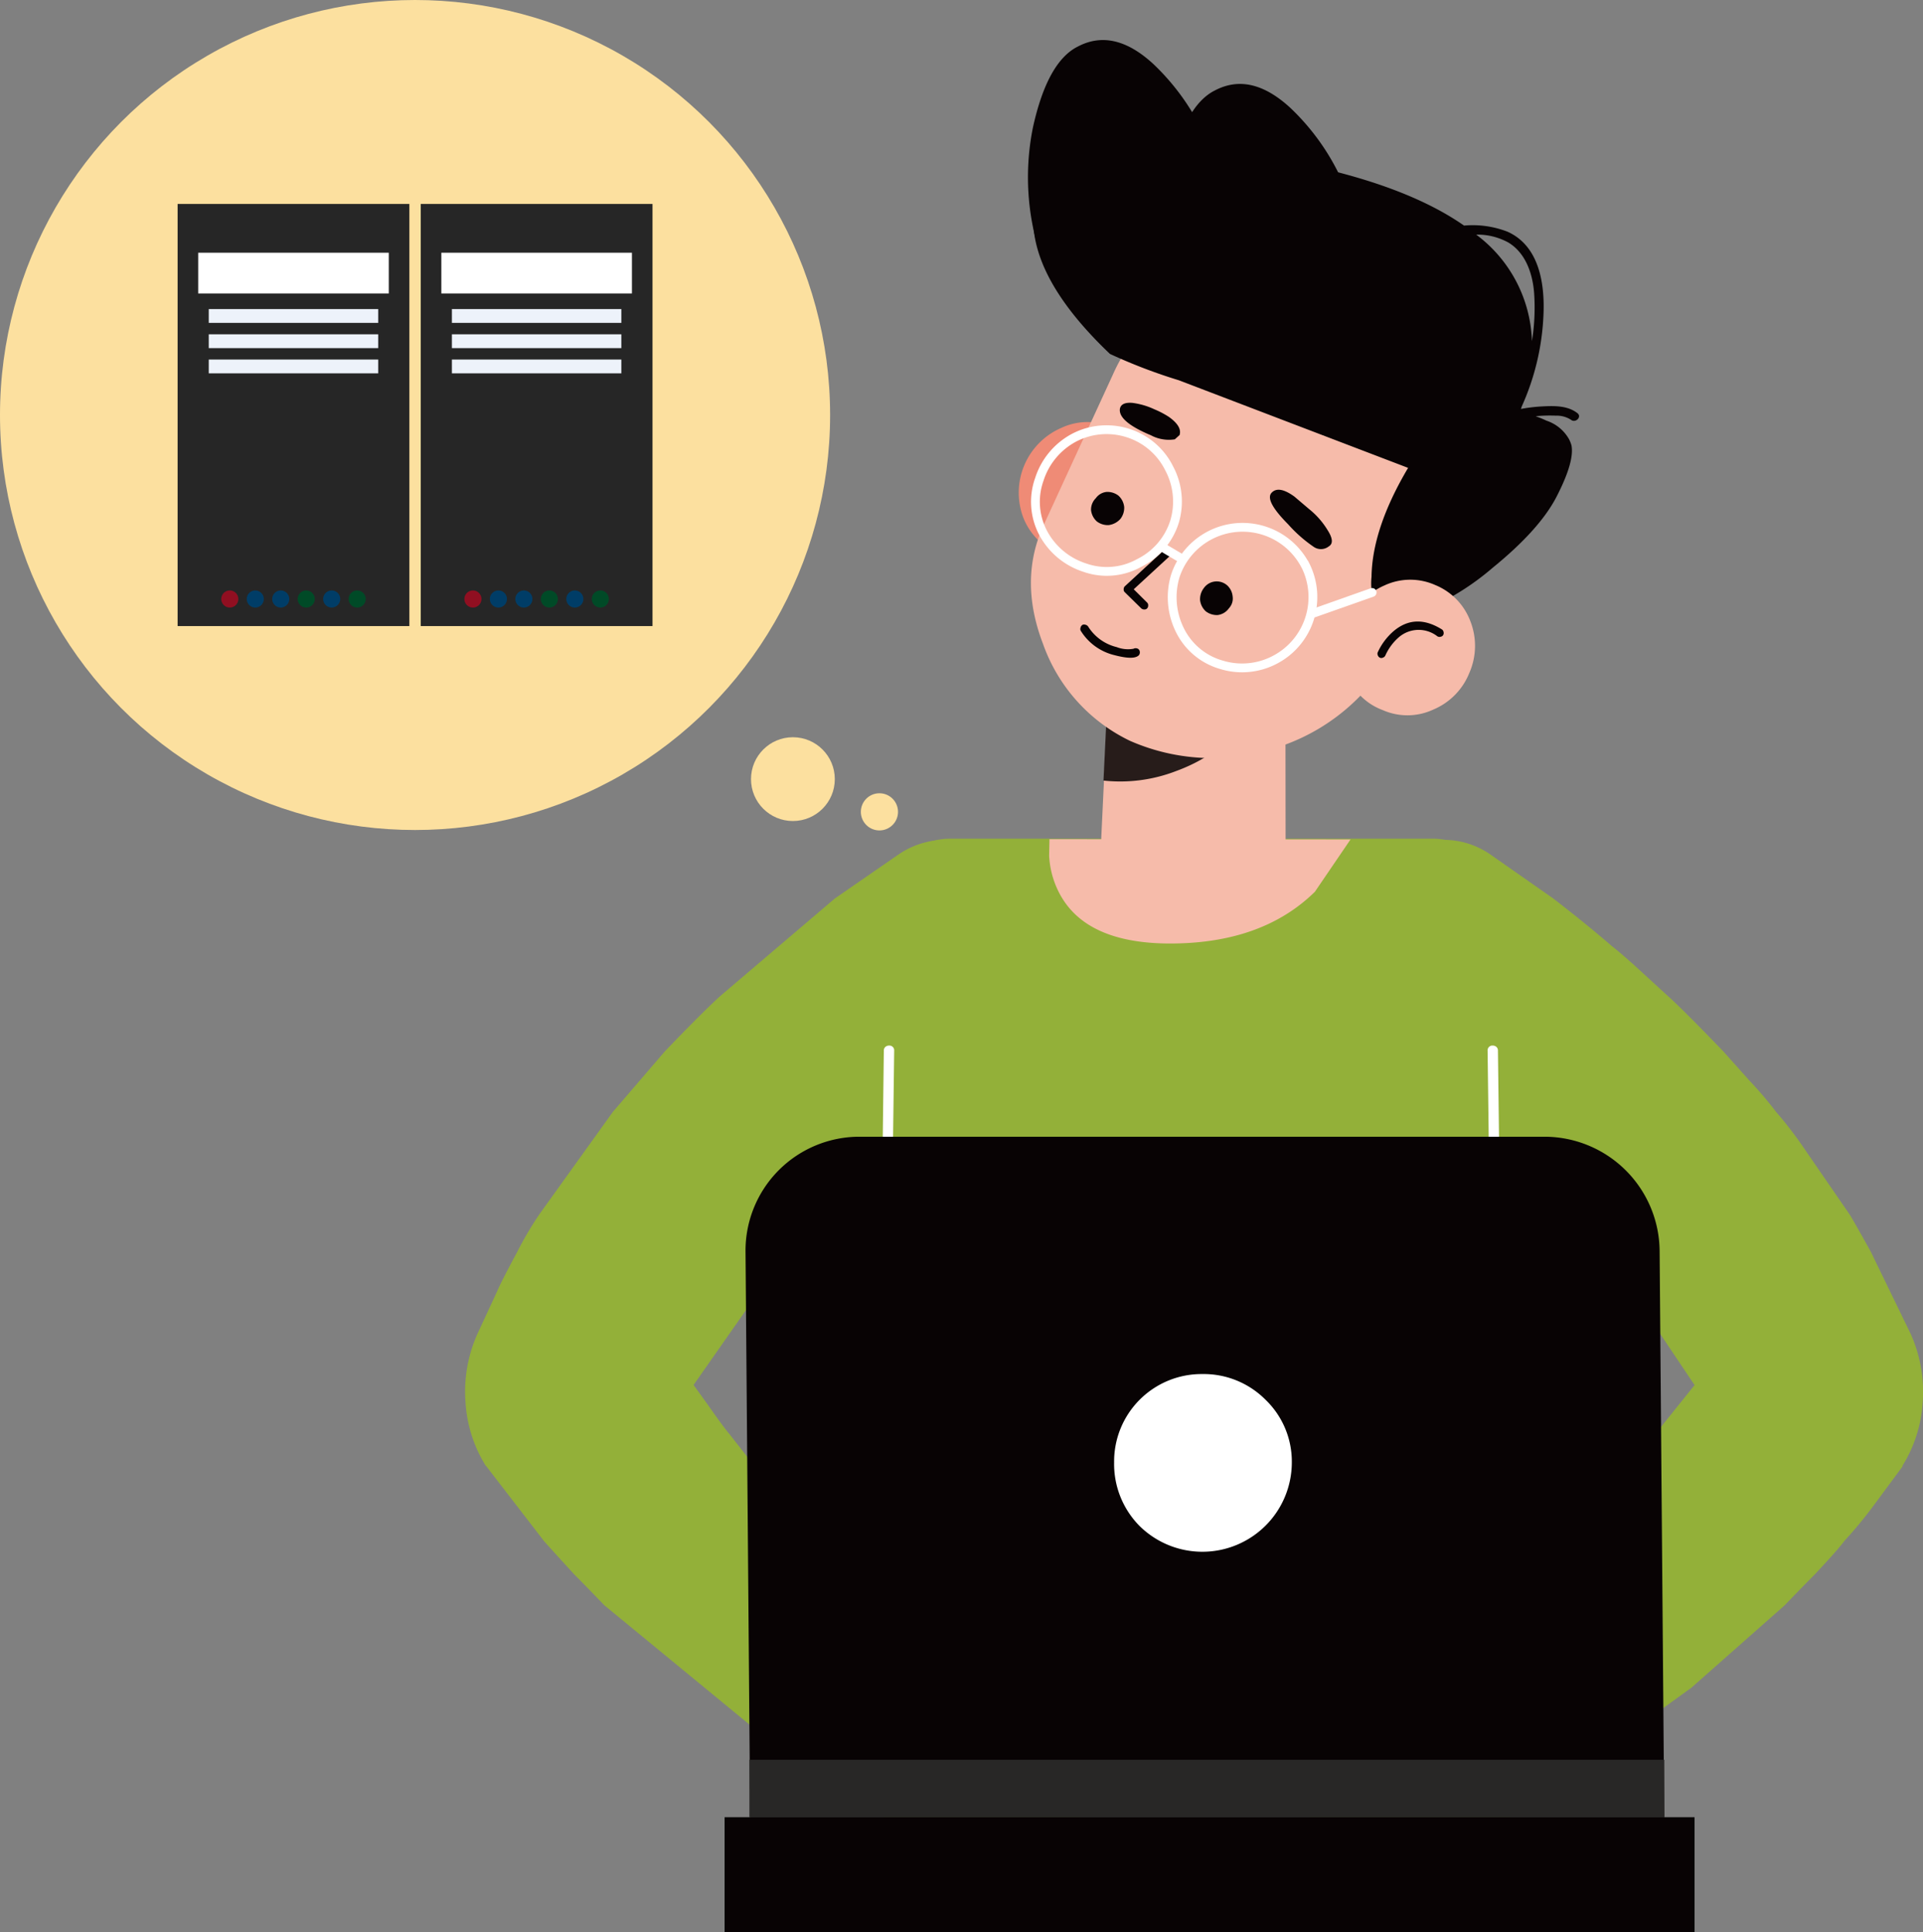 <svg xmlns="http://www.w3.org/2000/svg" width="208" height="209" viewBox="0 0 208 209">
  <rect x="0" y="0" width="208" height="209" fill="#808080" stroke="none"/>
  <g id="benefit-5" transform="translate(-3060.469 -1439.852)">
    <circle id="타원_94" data-name="타원 94" cx="44.894" cy="44.894" r="44.894" transform="translate(3060.469 1439.852)" fill="#fce09f"/>
    <circle id="타원_96" data-name="타원 96" cx="4.532" cy="4.532" r="4.532" transform="translate(3141.701 1519.604)" fill="#fce09f"/>
    <circle id="타원_97" data-name="타원 97" cx="2.01" cy="2.01" r="2.01" transform="translate(3153.582 1525.665)" fill="#fce09f"/>
    <g id="그룹_2650" data-name="그룹 2650" transform="translate(3110.774 1444.184)">
      <path id="패스_3275" data-name="패스 3275" d="M3206.133,1548.884a16.054,16.054,0,0,1,.84-10.492,11.687,11.687,0,0,1,6.631-6.714,8.891,8.891,0,0,1,8.476,1.007l6.715,4.7q3.693,2.854,6.3,5.12,1.09.84,3.106,2.687l3.021,2.769q1.594,1.426,5.96,5.959l2.853,3.19a40.791,40.791,0,0,1,2.854,3.357,41.25,41.25,0,0,1,2.686,3.441l5.2,7.554q.252.336,2.351,4.113l4.28,8.813a15.227,15.227,0,0,1,1.343,7.47,14.669,14.669,0,0,1-2.182,6.882v.084l-3.106,4.2a47.1,47.1,0,0,1-3.189,3.861q-.672.924-3.189,3.609-1.092,1.091-3.274,3.358l-10.072,8.9-17.29,12.507q-3.945,2.6-7.05,4.448l-7.218,4.2a5.405,5.405,0,0,1-5.288.252,7.185,7.185,0,0,1-3.862-4.366,9.872,9.872,0,0,1-.335-5.958,8.407,8.407,0,0,1,2.854-4.7l.251-.252,18.3-15.78,5.622-5.707q1.848-2.013,2.77-2.937l11.583-14.438-4.953-7.385a22.4,22.4,0,0,0-2.1-2.686l-4.447-5.2q-3.19-3.355-4.953-4.868a26.923,26.923,0,0,0-2.518-2.349l-2.518-2.267q-2.855-2.434-5.371-4.28l-5.288-3.777-.336-.168A12.966,12.966,0,0,1,3206.133,1548.884Z" transform="translate(-3111.087 -1444.517)" fill="#93b039" fill-rule="evenodd"/>
      <path id="패스_3276" data-name="패스 3276" d="M3112.464,1584.388l2.1-4.532q.42-1.006,2.183-4.281a36.05,36.05,0,0,1,2.434-4.113l7.89-10.995,5.623-6.547q3.945-4.112,5.959-5.959l12.423-10.576,6.8-4.7a9.039,9.039,0,0,1,8.561-1.007,11.723,11.723,0,0,1,6.547,6.714,16.059,16.059,0,0,1,.839,10.492,12.959,12.959,0,0,1-5.456,8.142l-.336.168-5.287,3.777q-2.518,1.847-5.372,4.28l-5.12,4.616q-1.679,1.512-4.868,4.868l-4.533,5.2-7.049,10.071,1.511,2.1q1.762,2.517,2.349,3.189l2.435,3.106,13.764,14.688,18.3,15.78.252.252a7.841,7.841,0,0,1,2.853,4.7,9.864,9.864,0,0,1-.335,5.958,7.181,7.181,0,0,1-3.861,4.366,5.252,5.252,0,0,1-5.2-.252l-21.4-13.346-20.312-16.7q-2.183-2.266-3.274-3.358-2.687-2.938-3.273-3.609l-6.211-8.058-.084-.084a14.662,14.662,0,0,1-2.183-6.882A15.222,15.222,0,0,1,3112.464,1584.388Z" transform="translate(-3111.087 -1444.517)" fill="#93b039" fill-rule="evenodd"/>
      <path id="패스_3277" data-name="패스 3277" d="M3220.822,1533.1a6.93,6.93,0,0,1,2.181,5.2v91.151h-66.894v-91.151a7.453,7.453,0,0,1,7.387-7.386h52.122A6.929,6.929,0,0,1,3220.822,1533.1Z" transform="translate(-3111.087 -1444.517)" fill="#93b039" fill-rule="evenodd"/>
      <g id="그룹_2641" data-name="그룹 2641" transform="translate(45.097 108.775)">
        <g id="그룹_2640" data-name="그룹 2640">
          <g id="그룹_2639" data-name="그룹 2639">
            <g id="그룹_2638" data-name="그룹 2638">
              <path id="패스_3278" data-name="패스 3278" d="M3156.381,1553.709a.526.526,0,0,1,.169-.415.608.608,0,0,1,.394-.142.518.518,0,0,1,.557.562l-.212,16.4-1.031-.476-.074-.021Z" transform="translate(-3156.184 -1553.152)" fill="#fff" fill-rule="evenodd"/>
            </g>
          </g>
        </g>
      </g>
      <g id="그룹_2645" data-name="그룹 2645" transform="translate(110.6 108.775)">
        <g id="그룹_2644" data-name="그룹 2644">
          <g id="그룹_2643" data-name="그룹 2643">
            <g id="그룹_2642" data-name="그룹 2642">
              <path id="패스_3279" data-name="패스 3279" d="M3222.806,1553.709a.523.523,0,0,0-.169-.415.6.6,0,0,0-.393-.142.518.518,0,0,0-.557.562l.212,16.4,1.031-.476.073-.021Z" transform="translate(-3221.687 -1553.152)" fill="#fff" fill-rule="evenodd"/>
            </g>
          </g>
        </g>
      </g>
      <path id="패스_3280" data-name="패스 3280" d="M3141.421,1575.575a12.323,12.323,0,0,1,12.422-12.422h73.945a12.465,12.465,0,0,1,12.506,12.422l.5,61.188h-98.872Z" transform="translate(-3111.087 -1444.517)" fill="#080304" fill-rule="evenodd"/>
      <path id="패스_3281" data-name="패스 3281" d="M3190.857,1588.752a9.425,9.425,0,0,1,6.8,2.77,9.281,9.281,0,0,1,2.854,6.8,9.674,9.674,0,0,1-16.451,6.883,9.522,9.522,0,0,1-2.77-6.883,9.46,9.46,0,0,1,9.568-9.569Z" transform="translate(-3111.087 -1444.443)" fill="#fff" fill-rule="evenodd"/>
      <rect id="사각형_752" data-name="사각형 752" width="104.916" height="12.422" transform="translate(28.069 192.246)" fill="#080304"/>
      <rect id="사각형_753" data-name="사각형 753" width="98.956" height="6.212" transform="translate(30.754 186.034)" fill="#282726"/>
      <g id="그룹_2649" data-name="그룹 2649" transform="translate(59.868)">
        <path id="패스_3282" data-name="패스 3282" d="M3184.972,1490.017a6.513,6.513,0,0,0-3.871-3.936,6.633,6.633,0,0,0-5.5.049,7.641,7.641,0,0,0-4.146,9.69,6.971,6.971,0,0,0,9.406,3.815,7.279,7.279,0,0,0,4.011-4.015A7.069,7.069,0,0,0,3184.972,1490.017Z" transform="translate(-3170.954 -1444.184)" fill="#ef8b76" fill-rule="evenodd"/>
        <path id="패스_3283" data-name="패스 3283" d="M3199.839,1532.712l-.031-27.951-19.064,7.824-.835,17.687q-.22,4.6,2.2,7.191a9.463,9.463,0,0,0,6.951,2.725,13.636,13.636,0,0,0,7.316-1.627A6.451,6.451,0,0,0,3199.839,1532.712Z" transform="translate(-3170.954 -1444.184)" fill="#f6bbaa" fill-rule="evenodd"/>
        <path id="패스_3284" data-name="패스 3284" d="M3180.139,1524.292a16.759,16.759,0,0,0,7.844-1.025q8.466-3.091,11.713-13.086,1.1-3.167-8.8-1.629a102.06,102.06,0,0,0-10.107,2.173Z" transform="translate(-3170.954 -1444.184)" fill="#271c1a" fill-rule="evenodd"/>
        <path id="패스_3285" data-name="패스 3285" d="M3212.123,1508.929l6-12.55q3.129-7.4-.6-15.45a21.02,21.02,0,0,0-11.2-10.861,18.466,18.466,0,0,0-14.536.074,19.576,19.576,0,0,0-10.663,10.3l-7.441,16.177q-2.744,5.953-.079,12.905a18.451,18.451,0,0,0,9.4,10.468,22.119,22.119,0,0,0,16.733.435A21.742,21.742,0,0,0,3212.123,1508.929Z" transform="translate(-3170.954 -1444.184)" fill="#f6bbaa" fill-rule="evenodd"/>
        <g id="그룹_2646" data-name="그룹 2646" transform="translate(6.68 39.239)">
          <path id="패스_3286" data-name="패스 3286" d="M3187.345,1499.973a.437.437,0,0,0,.129-.319.392.392,0,0,0-.1-.311.434.434,0,0,0-.319-.128.386.386,0,0,0-.31.1l-4.291,3.954a.434.434,0,0,0-.129.32.389.389,0,0,0,.1.311l1.79,1.754a.446.446,0,0,0,.32.128.392.392,0,0,0,.31-.1.435.435,0,0,0,.129-.32.4.4,0,0,0-.1-.31l-1.463-1.453Z" transform="translate(-3177.635 -1483.423)" fill="#080304" fill-rule="evenodd"/>
          <path id="패스_3287" data-name="패스 3287" d="M3202.393,1494.934l-1.6-1.36q-1.712-1.243-2.475-.41t1.8,3.411a15.022,15.022,0,0,0,2.79,2.454,1.373,1.373,0,0,0,1.6-.068q.723-.432-.132-1.767A8.672,8.672,0,0,0,3202.393,1494.934Z" transform="translate(-3177.635 -1483.423)" fill="#080304" fill-rule="evenodd"/>
          <path id="패스_3288" data-name="패스 3288" d="M3185.261,1486.935a4.118,4.118,0,0,0,2.594.443l.513-.461q.3-.933-1.158-1.97a9.857,9.857,0,0,0-1.575-.823,8.035,8.035,0,0,0-2.373-.691q-1.225-.093-1.348.662Q3181.746,1485.466,3185.261,1486.935Z" transform="translate(-3177.635 -1483.423)" fill="#080304" fill-rule="evenodd"/>
          <path id="패스_3289" data-name="패스 3289" d="M3181.98,1495.974a1.964,1.964,0,0,0,.4-1.275,1.93,1.93,0,0,0-.624-1.232,1.962,1.962,0,0,0-1.275-.4,1.633,1.633,0,0,0-1.171.678,1.742,1.742,0,0,0-.517,1.28,1.932,1.932,0,0,0,.624,1.231,1.963,1.963,0,0,0,1.275.4A2.035,2.035,0,0,0,3181.98,1495.974Z" transform="translate(-3177.635 -1483.423)" fill="#080304" fill-rule="evenodd"/>
          <path id="패스_3290" data-name="패스 3290" d="M3193.71,1505.651a1.535,1.535,0,0,0,.4-1.275,1.836,1.836,0,0,0-.565-1.177,1.709,1.709,0,0,0-2.56.281,1.968,1.968,0,0,0-.4,1.274,1.934,1.934,0,0,0,.624,1.232,1.969,1.969,0,0,0,1.275.4A1.75,1.75,0,0,0,3193.71,1505.651Z" transform="translate(-3177.635 -1483.423)" fill="#080304" fill-rule="evenodd"/>
          <path id="패스_3291" data-name="패스 3291" d="M3183.869,1510.814a.4.4,0,0,0,.189-.265.519.519,0,0,0-.045-.37.392.392,0,0,0-.266-.189.5.5,0,0,0-.368.044,3.366,3.366,0,0,1-1.809-.18,5.046,5.046,0,0,1-3.1-2.24.5.5,0,0,0-.322-.187.374.374,0,0,0-.312.041.508.508,0,0,0-.187.323.369.369,0,0,0,.042.313,5.907,5.907,0,0,0,3.627,2.618Q3183.273,1511.238,3183.869,1510.814Z" transform="translate(-3177.635 -1483.423)" fill="#080304" fill-rule="evenodd"/>
        </g>
        <path id="패스_3292" data-name="패스 3292" d="M3231.406,1484.551c-1.1-.869-2.633-.8-3.965-.726a17.207,17.207,0,0,0-2.147.266c.027-.088.055-.176.083-.263a26.746,26.746,0,0,0,2.349-9.841c.162-3.37-.416-7.513-3.887-9.07a10.385,10.385,0,0,0-4.7-.662q-5.941-4.148-16.68-6.492a96.147,96.147,0,0,0-9.783-1.609q-9.668-1.178-15.669-.2-.93.145-1.769.346-7.442,9.424,5.6,21.838a58.167,58.167,0,0,0,7.449,2.849l24.8,9.478q-3.876,6.539-3.956,11.765a7.256,7.256,0,0,0,1.047,4.544l2.767.062q.935-.462,1.9-.974a27.942,27.942,0,0,0,7.4-4.6q5.037-4.1,6.881-7.641,1.979-3.831,1.631-5.6a3.632,3.632,0,0,0-.259-.65,4.373,4.373,0,0,0-2.443-2.012,11.208,11.208,0,0,0-1.165-.477c.087-.008.173-.022.261-.029a16.29,16.29,0,0,1,1.927-.035,2.816,2.816,0,0,1,1.631.448C3231.2,1485.652,3231.912,1484.949,3231.406,1484.551Zm-10.954-19.318a6.941,6.941,0,0,1,3.5.867c1.88,1.144,2.621,3.418,2.769,5.5a22.9,22.9,0,0,1-.238,5.163A14.948,14.948,0,0,0,3220.452,1465.233Z" transform="translate(-3170.954 -1444.184)" fill="#080304" fill-rule="evenodd"/>
        <g id="그룹_2647" data-name="그룹 2647" transform="translate(35.005 58.387)">
          <path id="패스_3293" data-name="패스 3293" d="M3219.716,1512.636a7.285,7.285,0,0,0,.1-5.6,6.8,6.8,0,0,0-3.8-3.9,6.626,6.626,0,0,0-5.492.049,7.456,7.456,0,0,0-3.936,4.05,7.067,7.067,0,0,0-.1,5.6,6.528,6.528,0,0,0,3.835,3.824,6.617,6.617,0,0,0,5.492-.048A7.191,7.191,0,0,0,3219.716,1512.636Z" transform="translate(-3205.96 -1502.571)" fill="#f6bbaa" fill-rule="evenodd"/>
          <path id="패스_3294" data-name="패스 3294" d="M3216.92,1508.216a.4.4,0,0,0-.175-.274q-2.9-1.812-5.26.215a6.718,6.718,0,0,0-1.683,2.265.4.4,0,0,0,.012.326.443.443,0,0,0,.231.256.387.387,0,0,0,.324-.012.441.441,0,0,0,.258-.23,5.671,5.671,0,0,1,1.424-1.944,3.286,3.286,0,0,1,4.211-.125.443.443,0,0,0,.343.041.389.389,0,0,0,.273-.175A.436.436,0,0,0,3216.92,1508.216Z" transform="translate(-3205.96 -1502.571)" fill="#080304" fill-rule="evenodd"/>
        </g>
        <path id="패스_3295" data-name="패스 3295" d="M3174.26,1532.413a9.764,9.764,0,0,0,.967,3.789q2.71,5.607,11.777,5.714,10.2.1,16-5.594l3.855-5.661-32.564-.028Z" transform="translate(-3170.954 -1444.184)" fill="#f6bbaa" fill-rule="evenodd"/>
        <g id="그룹_2648" data-name="그룹 2648" transform="translate(1.83 42.157)">
          <path id="패스_3296" data-name="패스 3296" d="M3187.811,1496.327a7.493,7.493,0,0,1-3.821,4.433,7.181,7.181,0,0,1-5.871.5,7.8,7.8,0,0,1-4.5-3.744,7.214,7.214,0,0,1-.419-5.808,7.786,7.786,0,0,1,3.745-4.5,7.578,7.578,0,0,1,5.87-.5,7.49,7.49,0,0,1,4.434,3.822A7.607,7.607,0,0,1,3187.811,1496.327Z" transform="translate(-3172.784 -1486.342)" fill="none" stroke="#fff" stroke-miterlimit="10" stroke-width="0.952" fill-rule="evenodd"/>
          <path id="패스_3297" data-name="패스 3297" d="M3201.965,1500.986a7.65,7.65,0,0,1-3.264,10.228,7.6,7.6,0,0,1-5.793.557,7.208,7.208,0,0,1-4.5-3.743,8.007,8.007,0,0,1-.5-5.871,7.658,7.658,0,0,1,14.049-1.171Z" transform="translate(-3172.784 -1486.342)" fill="none" stroke="#fff" stroke-miterlimit="10" stroke-width="0.952" fill-rule="evenodd"/>
          <line id="선_174" data-name="선 174" y1="2.252" x2="6.371" transform="translate(30.041 17.602)" fill="none" stroke="#fff" stroke-linecap="round" stroke-miterlimit="10" stroke-width="0.952"/>
          <line id="선_175" data-name="선 175" x1="2.163" y1="1.282" transform="translate(13.679 12.686)" fill="none" stroke="#fff" stroke-miterlimit="10" stroke-width="0.952"/>
        </g>
        <path id="패스_3298" data-name="패스 3298" d="M3172.508,1453.638a27.236,27.236,0,0,0,1.256,15.109l21.038-4.791-.913-2.379a43.093,43.093,0,0,0-3.113-7.671,25,25,0,0,0-5.256-7.139q-4.27-3.934-8.162-1.876Q3174.073,1446.532,3172.508,1453.638Z" transform="translate(-3170.954 -1444.184)" fill="#080304" fill-rule="evenodd"/>
        <path id="패스_3299" data-name="패스 3299" d="M3187.331,1458.387a27.222,27.222,0,0,0,1.256,15.108l21.037-4.79-.912-2.379a42.989,42.989,0,0,0-3.114-7.671,25,25,0,0,0-5.255-7.14q-4.27-3.933-8.162-1.875Q3188.9,1451.281,3187.331,1458.387Z" transform="translate(-3170.954 -1444.184)" fill="#080304" fill-rule="evenodd"/>
      </g>
    </g>
    <g id="그룹_2675" data-name="그룹 2675" transform="translate(3079.68 1461.915)">
      <g id="그룹_2662" data-name="그룹 2662">
        <g id="그룹_2652" data-name="그룹 2652">
          <g id="그룹_2651" data-name="그룹 2651">
            <rect id="사각형_754" data-name="사각형 754" width="25.068" height="45.664" fill="#262626"/>
          </g>
        </g>
        <g id="그룹_2654" data-name="그룹 2654" transform="translate(2.227 5.276)">
          <g id="그룹_2653" data-name="그룹 2653">
            <rect id="사각형_755" data-name="사각형 755" width="20.615" height="4.407" fill="#fff"/>
          </g>
        </g>
        <g id="그룹_2656" data-name="그룹 2656" transform="translate(3.37 11.371)">
          <g id="그룹_2655" data-name="그룹 2655">
            <rect id="사각형_756" data-name="사각형 756" width="18.327" height="1.494" fill="#edf2fa"/>
          </g>
        </g>
        <g id="그룹_2658" data-name="그룹 2658" transform="translate(3.37 14.101)">
          <g id="그룹_2657" data-name="그룹 2657">
            <rect id="사각형_757" data-name="사각형 757" width="18.327" height="1.494" fill="#edf2fa"/>
          </g>
        </g>
        <g id="그룹_2660" data-name="그룹 2660" transform="translate(3.37 16.831)">
          <g id="그룹_2659" data-name="그룹 2659">
            <rect id="사각형_758" data-name="사각형 758" width="18.327" height="1.494" fill="#edf2fa"/>
          </g>
        </g>
        <g id="그룹_2661" data-name="그룹 2661" transform="translate(4.718 41.81)">
          <circle id="타원_98" data-name="타원 98" cx="0.926" cy="0.926" r="0.926" transform="translate(2.756)" fill="#003d67"/>
          <circle id="타원_99" data-name="타원 99" cx="0.926" cy="0.926" r="0.926" fill="#900f21"/>
          <circle id="타원_100" data-name="타원 100" cx="0.926" cy="0.926" r="0.926" transform="translate(5.511)" fill="#003d67"/>
          <circle id="타원_101" data-name="타원 101" cx="0.926" cy="0.926" r="0.926" transform="translate(13.779)" fill="#004a27"/>
          <circle id="타원_102" data-name="타원 102" cx="0.926" cy="0.926" r="0.926" transform="translate(8.267)" fill="#004a27"/>
          <circle id="타원_103" data-name="타원 103" cx="0.926" cy="0.926" r="0.926" transform="translate(11.023)" fill="#003d67"/>
        </g>
      </g>
      <g id="그룹_2674" data-name="그룹 2674" transform="translate(26.299)">
        <g id="그룹_2664" data-name="그룹 2664">
          <g id="그룹_2663" data-name="그룹 2663">
            <rect id="사각형_759" data-name="사각형 759" width="25.068" height="45.664" fill="#262626"/>
          </g>
        </g>
        <g id="그룹_2666" data-name="그룹 2666" transform="translate(2.227 5.276)">
          <g id="그룹_2665" data-name="그룹 2665">
            <rect id="사각형_760" data-name="사각형 760" width="20.615" height="4.407" fill="#fff"/>
          </g>
        </g>
        <g id="그룹_2668" data-name="그룹 2668" transform="translate(3.37 11.371)">
          <g id="그룹_2667" data-name="그룹 2667">
            <rect id="사각형_761" data-name="사각형 761" width="18.327" height="1.494" fill="#edf2fa"/>
          </g>
        </g>
        <g id="그룹_2670" data-name="그룹 2670" transform="translate(3.37 14.101)">
          <g id="그룹_2669" data-name="그룹 2669">
            <rect id="사각형_762" data-name="사각형 762" width="18.327" height="1.494" fill="#edf2fa"/>
          </g>
        </g>
        <g id="그룹_2672" data-name="그룹 2672" transform="translate(3.37 16.831)">
          <g id="그룹_2671" data-name="그룹 2671">
            <rect id="사각형_763" data-name="사각형 763" width="18.327" height="1.494" fill="#edf2fa"/>
          </g>
        </g>
        <g id="그룹_2673" data-name="그룹 2673" transform="translate(4.718 41.81)">
          <circle id="타원_104" data-name="타원 104" cx="0.926" cy="0.926" r="0.926" transform="translate(2.756)" fill="#003d67"/>
          <circle id="타원_105" data-name="타원 105" cx="0.926" cy="0.926" r="0.926" fill="#900f21"/>
          <circle id="타원_106" data-name="타원 106" cx="0.926" cy="0.926" r="0.926" transform="translate(5.511)" fill="#003d67"/>
          <circle id="타원_107" data-name="타원 107" cx="0.926" cy="0.926" r="0.926" transform="translate(13.779)" fill="#004a27"/>
          <circle id="타원_108" data-name="타원 108" cx="0.926" cy="0.926" r="0.926" transform="translate(8.267)" fill="#004a27"/>
          <circle id="타원_109" data-name="타원 109" cx="0.926" cy="0.926" r="0.926" transform="translate(11.023)" fill="#003d67"/>
        </g>
      </g>
    </g>
  </g>
</svg>
